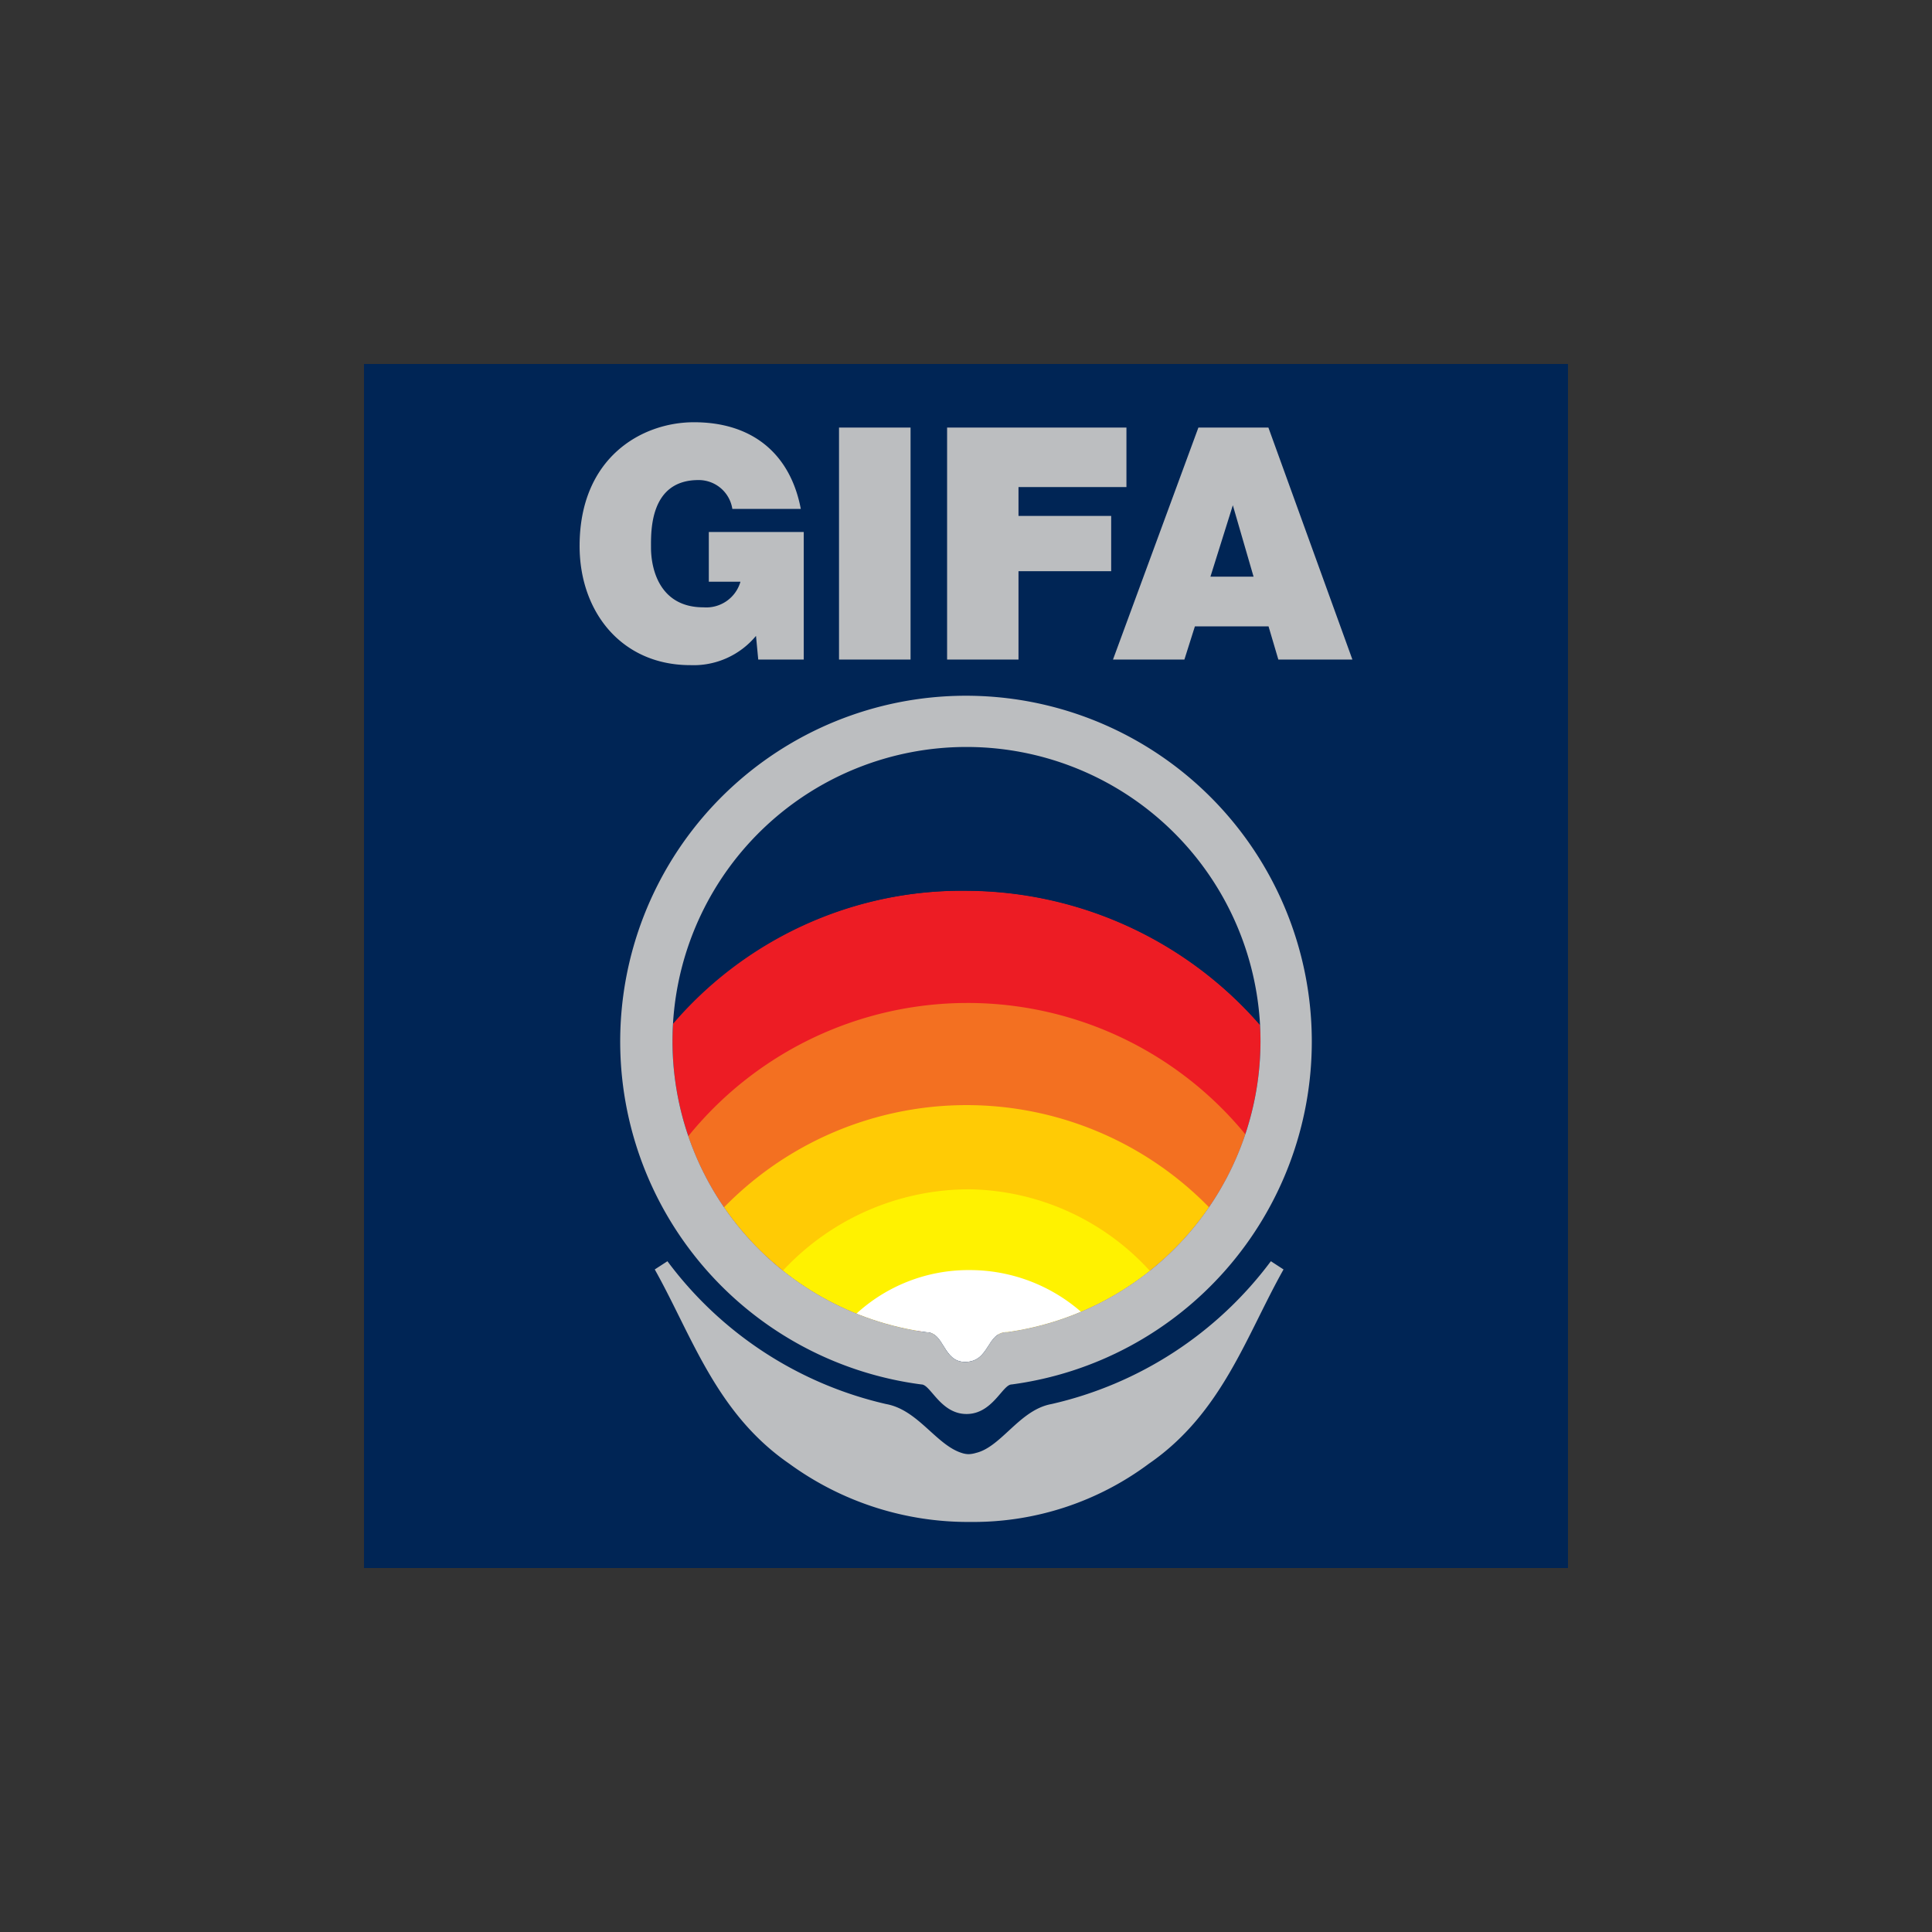 <svg data-name="Layer 1" xmlns="http://www.w3.org/2000/svg" viewBox="0 0 138 138"><rect x="0" y="0" width="138" height="138" fill="#333333" stroke="none"/><defs><clipPath id="a"><path d="M71.93 95.15c-1.48 0-1.21 2.13-3 2.13-1.58 0-1.47-2.12-2.75-2.12a21 21 0 115.71 0z" fill="none"/></clipPath><clipPath id="b"><path d="M90.1 74.32A21.11 21.11 0 1069 95.43a21.11 21.11 0 0021.1-21.11z" fill="none"/></clipPath></defs><path fill="#002555" d="M26 26h86v86H26V26z"/><path d="M69.32 108.17a21.14 21.14 0 01-12.63-4.06c-5.1-3.51-6.78-8.94-9.45-13.7a27.52 27.52 0 0015.95 10.41c2.09.37 3.36 2.86 5.35 3.48a2.2 2.2 0 00.65.11 2.54 2.54 0 00.67-.11c2-.49 3.27-3.11 5.35-3.48a27.57 27.57 0 0016-10.41c-2.68 4.76-4.36 10.19-9.46 13.7a20.43 20.43 0 01-12.39 4.06z" fill="#bcbec0" stroke="#bcbec0" stroke-miterlimit="3.864" stroke-width="1.081"/><path d="M54.18 47.11h3.23V38h-6.78v3.55h2.26a2.54 2.54 0 01-2.65 1.83c-3.11 0-3.74-2.71-3.74-4.27 0-1.13-.11-4.82 3.39-4.82a2.43 2.43 0 012.42 2.06h4.89c-.74-3.89-3.41-6.19-7.63-6.19-3.74 0-8.17 2.53-8.17 8.84 0 4.71 3 8.51 7.91 8.51A5.79 5.79 0 0054 45.42l.16 1.69zM59.93 47.11h5.11V30.54h-5.11v16.57zM67.65 47.11h5.1V40.8h6.62v-3.95h-6.62v-2.06h7.71v-4.25H67.65v16.57z" fill="#bcbec0"/><path d="M86.46 41.19l1.6-5.1 1.48 5.1zm-7 5.92h5.14l.75-2.37h5.26l.7 2.37h5.29l-6-16.57h-5l-6.1 16.57z" fill="#bcbec0" fill-rule="evenodd"/><g clip-path="url(#a)"><g clip-path="url(#b)"><path d="M67.12 95.37c-.62-.48-1.79-.16-2.53-.34C57.79 93.9 51.08 87.9 49 81.36a21.22 21.22 0 01-1.18-8 27.18 27.18 0 0121.32-9.73 27.93 27.93 0 0120.93 9.67 19.79 19.79 0 01-4 13.57 22.14 22.14 0 01-13.63 8.45c-1.6.35-2 2.76-3.81 2.13-.64-.55-.82-1.56-1.49-2.07z" fill="#ed1c24"/><path d="M66.85 95.37c-.64-.49-1.51-.16-2.26-.34C57.79 93.9 51.08 87.9 49 81.36a25.67 25.67 0 0140.09-.17 16.71 16.71 0 01-3.06 5.67 22.14 22.14 0 01-13.63 8.45c-1.6.35-2 2.88-3.77 2.25-.62-.54-1.15-1.68-1.8-2.19z" fill="#f37021"/><path d="M66.57 95.21c-.59-.43-1.29 0-2-.18-5-.83-9.92-4.28-13-8.64a24.2 24.2 0 0134.94 0c-.19.28-.26.24-.47.5a22.14 22.14 0 01-13.63 8.45c-1.6.35-2 2.88-3.81 2.25-.67-.58-1.33-1.82-2-2.35z" fill="#ffcb05"/><path d="M67.16 95.06c-.61-.46-1.85.15-2.57 0a19.41 19.41 0 01-8.84-4.11 18.17 18.17 0 0113.51-6 17.8 17.8 0 0112.94 5.9 21.4 21.4 0 01-9.78 4.48c-1.6.35-2 2.88-3.73 2.25-.65-.56-.85-2-1.53-2.5z" fill="#fff200"/><path d="M69.16 63.62a27.93 27.93 0 0120.93 9.67 19.14 19.14 0 00-2.22-8.52 21.15 21.15 0 00-40 8.6 27.23 27.23 0 0121.29-9.75z" fill="#002555"/></g><path d="M69.16 97.75c-1.39 0-1.83-2.3-3.23-2.53a19.74 19.74 0 01-4.83-1.32 11.84 11.84 0 018.14-3.18 12.09 12.09 0 018 3 24.56 24.56 0 01-4.82 1.45c-1.38.3-1.94 2.41-3.24 2.53z" fill="#fff"/></g><path d="M93.7 74.4a24.7 24.7 0 10-27.88 24.49c.65 0 1.36 2.11 3.22 2.11s2.57-2.11 3.22-2.11A24.71 24.71 0 0093.7 74.4zM71.93 95.15c-1.48 0-1.21 2.13-3 2.13-1.58 0-1.47-2.12-2.75-2.12a21 21 0 115.71 0z" fill="#bcbec0"/></svg>